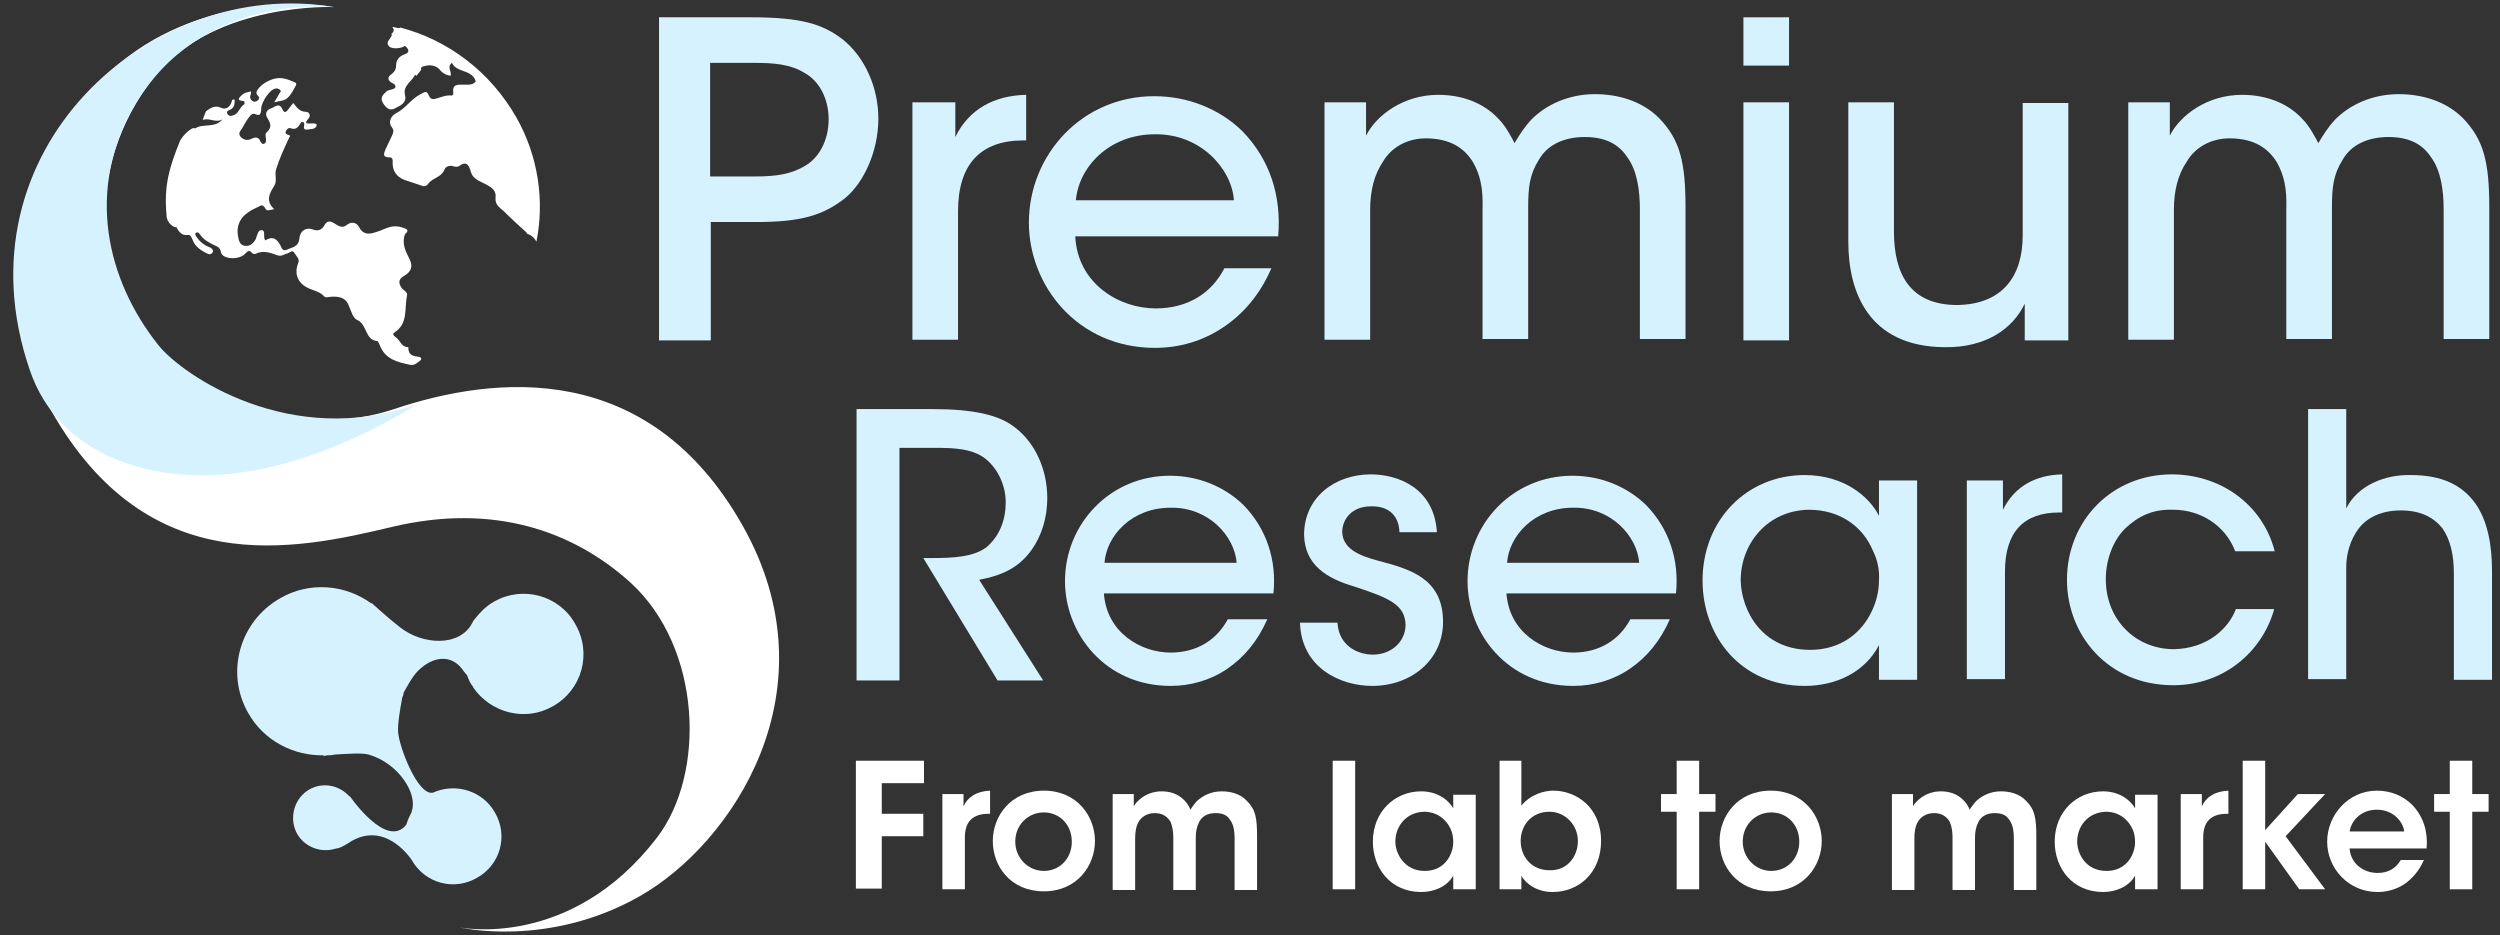 <?xml version="1.0" encoding="UTF-8"?>
<svg xmlns="http://www.w3.org/2000/svg" width="377" height="141" viewBox="0 0 377 141" fill="none">
  <rect x="0" y="0" width="377" height="141" fill="#333333" stroke="none"/>
  <path d="M113.248 2.608C120.849 2.608 124.033 3.634 127.012 5.89C130.402 8.557 132.456 13.173 132.456 17.891C132.456 22.61 130.402 27.43 127.423 29.892C124.136 32.456 120.849 33.482 114.07 33.482H107.188V51.329H99.381V2.608H113.248ZM107.085 26.61H113.864C116.946 26.61 119.308 26.302 121.465 24.969C123.417 23.84 124.958 21.276 124.958 17.994C124.958 14.711 123.417 12.147 121.363 11.019C119.206 9.686 116.843 9.48 113.556 9.48H107.085V26.61Z" fill="#D6F2FF"></path>
  <path d="M137.592 15.43H144.063V20.661C146.118 16.455 149.918 14.404 154.746 14.301V21.174H154.335C147.864 21.174 144.474 24.763 144.474 31.841V51.227H137.592V15.43Z" fill="#D6F2FF"></path>
  <path d="M162.142 35.533C162.45 42.816 168.818 46.508 174.262 46.508C179.09 46.508 182.685 44.252 184.637 40.457H191.724C189.978 44.457 187.513 47.329 184.431 49.38C181.35 51.432 177.858 52.458 174.16 52.458C162.45 52.458 155.157 43.021 155.157 33.584C155.157 23.327 163.169 14.506 174.057 14.506C179.193 14.506 183.918 16.455 187.308 19.737C191.519 24.045 193.265 29.584 192.752 35.636H162.142V35.533ZM186.075 30.2C185.767 25.481 181.042 20.148 174.16 20.25C167.175 20.25 162.655 25.276 162.244 30.2H186.075Z" fill="#D6F2FF"></path>
  <path d="M199.531 15.43H206.002V20.455C207.543 17.378 211.652 14.301 216.89 14.301C220.177 14.301 223.67 15.327 226.135 18.096C227.059 19.019 228.087 20.968 228.395 21.584C229.011 20.558 229.73 19.327 230.963 17.994C233.222 15.737 236.612 14.199 240.515 14.199C243.802 14.199 247.5 15.122 250.171 17.789C253.355 21.071 254.177 24.456 254.177 31.328V51.124H247.295V31.636C247.295 28.661 246.884 25.686 245.343 23.635C244.111 21.789 242.159 20.661 238.975 20.661C235.79 20.661 233.325 21.891 232.093 24.045C230.655 26.302 230.449 28.251 230.449 31.328V51.124H223.567V31.533C223.67 28.558 223.259 26.404 222.129 24.456C220.794 22.302 218.739 20.968 215.35 20.866C212.063 20.763 209.7 22.404 208.57 24.353C207.235 26.302 206.619 28.764 206.619 31.636V51.227H199.736V15.43H199.531Z" fill="#D6F2FF"></path>
  <path d="M262.908 2.608H269.79V9.891H262.908V2.608ZM262.908 15.43H269.79V51.329H262.908V15.43Z" fill="#D6F2FF"></path>
  <path d="M311.801 51.329H305.33V45.791C303.584 49.483 299.578 52.458 293.21 52.355C281.705 52.252 278.726 43.944 278.726 36.456V15.43H285.608V34.918C285.608 41.38 288.074 45.996 295.161 45.996C301.941 45.893 305.022 41.688 305.022 35.533V15.532H311.904V51.329H311.801Z" fill="#D6F2FF"></path>
  <path d="M320.738 15.43H327.209V20.455C328.75 17.378 332.859 14.301 338.097 14.301C341.384 14.301 344.877 15.327 347.342 18.096C348.266 19.019 349.293 20.968 349.602 21.584C350.218 20.558 350.937 19.327 352.17 17.994C354.429 15.737 357.819 14.199 361.722 14.199C365.009 14.199 368.707 15.122 371.378 17.789C374.562 21.071 375.384 24.456 375.384 31.328V51.124H368.502V31.636C368.502 28.661 368.091 25.686 366.55 23.635C365.317 21.789 363.366 20.661 360.182 20.661C356.997 20.661 354.532 21.891 353.299 24.045C351.861 26.302 351.656 28.251 351.656 31.328V51.124H344.774V31.533C344.877 28.558 344.466 26.404 343.336 24.456C342.001 22.302 339.946 20.968 336.556 20.866C333.27 20.763 330.907 22.404 329.777 24.353C328.442 26.302 327.825 28.764 327.825 31.636V51.227H320.943V15.43H320.738Z" fill="#D6F2FF"></path>
  <path d="M129.066 61.689H140.571C146.939 61.689 150.329 62.612 152.486 64.048C155.876 66.305 157.93 70.51 157.93 75.126C157.93 77.998 157.108 80.767 155.568 82.921C153.513 85.793 150.843 86.819 147.658 87.434L157.314 102.615H150.432L139.235 84.152H140.674C143.447 84.152 146.939 84.049 148.891 82.408C150.74 80.767 151.664 78.408 151.664 75.741C151.664 73.074 150.329 70.305 148.172 68.869C146.426 67.741 144.166 67.535 141.187 67.535H135.64V102.615H129.169V61.689H129.066Z" fill="#D6F2FF"></path>
  <path d="M166.456 89.281C166.764 95.332 172.003 98.409 176.522 98.409C180.528 98.409 183.507 96.46 185.151 93.383H191.108C189.67 96.666 187.616 99.127 185.048 100.871C182.48 102.615 179.501 103.435 176.522 103.435C166.661 103.435 160.601 95.537 160.601 87.639C160.601 79.023 167.38 71.741 176.42 71.741C180.734 71.741 184.637 73.382 187.513 76.151C191.005 79.741 192.546 84.46 192.033 89.486H166.456V89.281ZM186.486 84.87C186.178 80.87 182.274 76.459 176.522 76.562C170.667 76.562 166.867 80.767 166.559 84.87H186.486Z" fill="#D6F2FF"></path>
  <path d="M211.035 80.357C211.035 77.998 209.597 76.254 206.721 76.357C203.948 76.357 202.407 78.203 202.407 80.254C202.51 82.613 204.667 83.742 207.851 84.562C212.473 85.793 217.507 87.126 217.609 93.588C217.712 99.435 212.884 103.435 206.927 103.435C202.202 103.435 196.244 100.768 196.039 93.896H201.688C201.893 97.486 204.872 98.717 207.029 98.717C209.803 98.717 211.96 96.768 211.96 94.204C211.857 91.229 209.597 90.204 204.256 88.46C200.045 87.229 196.758 85.178 196.655 80.665C196.655 75.023 201.277 71.536 206.721 71.536C210.83 71.536 216.274 73.587 216.685 80.254H211.035V80.357Z" fill="#D6F2FF"></path>
  <path d="M227.162 89.281C227.47 95.332 232.709 98.409 237.228 98.409C241.234 98.409 244.213 96.46 245.857 93.383H251.814C250.376 96.666 248.322 99.127 245.754 100.871C243.186 102.615 240.207 103.435 237.228 103.435C227.367 103.435 221.307 95.537 221.307 87.639C221.307 79.023 228.086 71.741 237.126 71.741C241.44 71.741 245.343 73.382 248.219 76.151C251.712 79.741 253.252 84.46 252.739 89.486H227.162V89.281ZM247.192 84.87C246.884 80.87 242.981 76.459 237.228 76.562C231.373 76.562 227.573 80.767 227.265 84.87H247.192Z" fill="#D6F2FF"></path>
  <path d="M288.998 102.512H283.349V97.281C281.294 101.281 276.98 103.435 272.152 103.435C262.497 103.435 256.745 95.948 256.745 87.537C256.745 78.408 263.421 71.638 272.152 71.638C278.11 71.638 281.911 74.921 283.349 77.793V72.459H289.101V102.512H288.998ZM262.497 87.537C262.6 92.05 265.681 97.999 272.974 97.999C277.596 97.999 280.781 95.435 282.321 92.05C282.938 90.716 283.349 89.178 283.349 87.537C283.451 85.998 283.143 84.46 282.424 83.024C280.986 79.536 277.596 76.869 272.769 76.869C266.606 76.972 262.497 81.895 262.497 87.537Z" fill="#D6F2FF"></path>
  <path d="M296.599 72.459H302.043V76.869C303.79 73.382 306.871 71.638 310.98 71.536V77.28H310.569C305.125 77.28 302.351 80.254 302.351 86.203V102.41H296.599V72.459Z" fill="#D6F2FF"></path>
  <path d="M342.925 91.947C341.076 98.409 335.221 103.333 327.723 103.333C317.862 103.333 311.699 95.743 311.699 87.434C311.699 78.511 318.478 71.536 327.517 71.536C334.708 71.536 341.179 75.946 343.028 83.126H337.07C335.529 79.126 331.729 76.869 327.723 76.869C324.641 76.767 322.484 77.793 320.43 79.741C318.684 81.485 317.554 84.357 317.554 87.332C317.554 93.486 322.073 97.897 327.826 97.897C332.859 97.794 336.043 94.819 337.173 91.845H342.925V91.947Z" fill="#D6F2FF"></path>
  <path d="M348.061 61.689H353.813V76.664C355.559 73.177 359.668 71.536 363.571 71.638C368.296 71.638 371.275 73.177 373.227 75.844C375.076 78.408 375.795 81.998 375.795 86.101V102.512H370.043V86.409C370.043 83.742 369.529 81.382 368.296 79.639C366.961 77.998 365.009 76.972 362.031 76.972C359.052 76.972 356.895 78.1 355.662 79.741C354.43 81.382 353.813 83.537 353.813 85.485V102.41H348.061V61.689Z" fill="#D6F2FF"></path>
  <path d="M129.066 114.718H139.338V118.103H132.97V122.719H139.235V126.103H132.97V134.001H129.066V114.718Z" fill="white"></path>
  <path d="M142.009 119.744H145.296V121.59C145.912 120.257 147.145 119.334 149.302 119.231V122.719H149.096C146.734 122.719 145.501 123.847 145.501 126.309V134.104H142.112V119.744H142.009Z" fill="white"></path>
  <path d="M149.713 126.821C149.713 123.129 152.383 119.231 157.417 119.231C162.45 119.231 165.12 123.129 165.12 126.821C165.12 130.514 162.45 134.412 157.417 134.412C152.383 134.412 149.713 130.617 149.713 126.821ZM153.102 126.924C153.102 129.386 155.054 131.335 157.417 131.335C159.779 131.335 161.628 129.488 161.628 126.924C161.628 124.36 159.779 122.513 157.417 122.513C155.054 122.513 153.102 124.36 153.102 126.924Z" fill="white"></path>
  <path d="M167.791 119.744H170.975V121.59C171.283 120.975 172.721 119.334 175.187 119.334C176.317 119.334 177.652 119.642 178.679 120.77C178.987 121.077 179.398 121.693 179.501 122.103C179.809 121.693 180.117 121.18 180.528 120.77C181.452 119.949 182.685 119.334 184.226 119.334C185.458 119.334 186.999 119.642 188.026 120.77C189.362 122.103 189.567 123.334 189.567 126.309V134.207H186.178V126.411C186.178 125.488 186.075 124.462 185.561 123.744C185.15 123.026 184.534 122.616 183.301 122.616C182.069 122.616 181.247 123.129 180.836 123.949C180.425 124.77 180.323 125.488 180.323 126.309V134.207H176.933V126.309C176.933 125.488 176.83 124.667 176.522 123.949C176.111 123.231 175.392 122.616 174.16 122.616C172.927 122.616 172.105 123.231 171.694 123.949C171.283 124.667 171.181 125.591 171.181 126.411V134.207H167.791V119.744Z" fill="white"></path>
  <path d="M200.969 114.718H204.359V134.104H200.969V114.718Z" fill="white"></path>
  <path d="M222.54 134.104H219.15V132.053C218.226 133.694 216.274 134.514 214.322 134.514C209.7 134.514 207.029 130.924 207.029 126.924C207.029 122.411 210.316 119.334 214.322 119.334C216.89 119.334 218.534 120.77 219.15 121.898V119.847H222.54V134.104ZM210.419 126.924C210.419 128.668 211.754 131.335 214.836 131.335C216.787 131.335 218.02 130.309 218.636 129.078C218.945 128.463 219.15 127.745 219.15 127.027C219.15 126.309 219.047 125.591 218.739 124.975C218.123 123.642 216.787 122.411 214.733 122.411C211.96 122.513 210.419 124.667 210.419 126.924Z" fill="white"></path>
  <path d="M226.032 114.718H229.422V121.488C230.86 119.744 232.914 119.231 234.25 119.231C237.639 119.231 241.44 121.693 241.44 126.821C241.44 131.642 238.05 134.514 234.147 134.514C231.887 134.514 230.141 133.386 229.422 132.053V134.104H226.135V114.718H226.032ZM237.947 126.821C237.947 124.462 236.098 122.411 233.633 122.411C230.963 122.411 229.319 124.462 229.319 126.821C229.319 129.181 230.963 131.232 233.633 131.232C236.407 131.335 237.947 129.078 237.947 126.821Z" fill="white"></path>
  <path d="M252.842 122.411H250.479V119.744H252.842V114.718H256.231V119.744H258.696V122.411H256.231V134.104H252.842V122.411Z" fill="white"></path>
  <path d="M259.313 126.821C259.313 123.129 261.983 119.231 267.017 119.231C272.05 119.231 274.72 123.129 274.72 126.821C274.72 130.514 272.05 134.412 267.017 134.412C261.983 134.412 259.313 130.617 259.313 126.821ZM262.805 126.924C262.805 129.386 264.757 131.335 267.119 131.335C269.482 131.335 271.331 129.488 271.331 126.924C271.331 124.36 269.482 122.513 267.119 122.513C264.757 122.513 262.805 124.36 262.805 126.924Z" fill="white"></path>
  <path d="M285.3 119.744H288.485V121.59C288.793 120.975 290.231 119.334 292.696 119.334C293.826 119.334 295.161 119.642 296.188 120.77C296.497 121.077 296.907 121.693 297.01 122.103C297.318 121.693 297.626 121.18 298.037 120.77C298.962 119.949 300.194 119.334 301.735 119.334C302.968 119.334 304.509 119.642 305.536 120.77C306.871 122.103 307.076 123.334 307.076 126.309V134.207H303.687V126.411C303.687 125.488 303.584 124.462 303.071 123.744C302.66 123.026 302.043 122.616 300.811 122.616C299.578 122.616 298.756 123.129 298.345 123.949C297.935 124.77 297.832 125.488 297.832 126.309V134.207H294.442V126.309C294.442 125.488 294.339 124.667 294.031 123.949C293.62 123.231 292.901 122.616 291.669 122.616C290.436 122.616 289.614 123.231 289.204 123.949C288.793 124.667 288.69 125.591 288.69 126.411V134.207H285.3V119.744Z" fill="white"></path>
  <path d="M325.36 134.104H321.971V132.053C321.046 133.694 319.095 134.514 317.143 134.514C312.521 134.514 309.85 130.924 309.85 126.924C309.85 122.411 313.137 119.334 317.143 119.334C319.711 119.334 321.354 120.77 321.971 121.898V119.847H325.36V134.104ZM313.24 126.924C313.24 128.668 314.472 131.335 317.657 131.335C319.608 131.335 320.841 130.309 321.457 129.078C321.765 128.463 321.971 127.745 321.971 127.027C321.971 126.309 321.868 125.591 321.56 124.975C320.943 123.642 319.608 122.411 317.554 122.411C314.78 122.513 313.24 124.667 313.24 126.924Z" fill="white"></path>
  <path d="M328.75 119.744H332.037V121.59C332.653 120.257 333.886 119.334 336.043 119.231V122.719H335.838C333.475 122.719 332.242 123.847 332.242 126.309V134.104H328.853V119.744H328.75Z" fill="white"></path>
  <path d="M338.2 114.718H341.59V125.18L346.52 119.744H350.629L344.671 126.103L350.629 134.104H346.726L341.59 126.924V134.104H338.2V114.718Z" fill="white"></path>
  <path d="M354.327 128.052C354.532 130.309 356.484 131.642 358.538 131.642C360.182 131.642 361.312 130.924 362.031 129.693H365.523C364.804 131.335 363.777 132.463 362.647 133.283C361.414 134.104 359.976 134.514 358.538 134.514C354.121 134.514 350.937 130.924 350.937 126.924C350.937 122.924 354.121 119.231 358.435 119.231C360.592 119.231 362.441 120.052 363.777 121.385C365.523 123.231 366.139 125.488 365.934 127.95H354.327V128.052ZM362.544 125.385C362.441 124.052 361.003 122.103 358.435 122.103C355.867 122.103 354.532 123.949 354.327 125.385H362.544Z" fill="white"></path>
  <path d="M369.426 122.411H367.064V119.744H369.426V114.718H372.816V119.744H375.281V122.411H372.816V134.104H369.426V122.411Z" fill="white"></path>
  <path d="M50.384 1.07C50.384 1.07 36.415 -1.495 23.164 5.993C9.914 13.481 -6.829 36.354 7.757 61.997C22.342 87.639 44.221 83.024 59.218 79.434C74.42 75.844 86.438 80.049 95.067 87.844C105.852 97.691 106.468 116.667 99.073 126.309C86.028 143.335 69.284 139.848 69.284 139.848C69.284 139.848 82.638 143.028 96.505 135.13C110.372 127.232 126.087 104.051 111.912 79.126C97.737 54.201 74.729 56.56 59.424 61.689C45.968 66.202 31.69 60.561 25.424 54.919C14.022 44.56 12.071 25.379 23.472 11.327C32.614 0.249 50.384 1.07 50.384 1.07Z" fill="white"></path>
  <path d="M50.385 1.069C50.385 1.069 30.149 -1.29 20.185 16.147C12.995 28.558 15.974 42.098 23.883 52.047C27.581 56.663 43.913 67.74 62.813 60.971C62.813 60.971 50.179 69.484 35.798 71.331C23.164 72.972 8.886 68.869 4.47 55.74C-6.829 22.712 22.753 -3.649 50.385 1.069Z" fill="#D6F2FF"></path>
  <path d="M60.656 34.303C59.116 33.79 58.191 34.508 56.959 34.918C56.034 35.226 54.904 35.636 54.185 34.303C53.877 33.687 53.158 33.277 52.336 33.892C51.72 34.405 51.206 34.2 50.59 33.79C49.974 33.379 49.358 33.072 48.844 34.097C48.536 34.61 47.919 34.918 47.2 34.61C46.173 34.2 45.249 34.815 45.146 35.944C45.043 37.277 44.016 37.277 43.194 37.687C42.578 37.892 42.475 37.38 42.27 36.969C41.756 36.046 41.14 35.533 40.01 36.251C39.599 35.739 40.113 34.815 39.497 34.713C38.88 34.61 38.778 35.533 38.572 36.046C38.161 36.764 37.648 37.175 36.929 37.072C36.21 36.969 36.004 36.354 35.901 35.636C35.593 34.097 36.21 32.764 37.545 31.943C37.956 31.636 38.469 31.431 38.88 31.225C39.291 31.02 39.599 30.713 40.01 31.431C40.216 31.943 40.729 31.636 41.346 31.533C40.01 30.302 40.627 29.174 41.346 28.046C41.859 27.225 41.346 26.405 41.654 25.481C42.167 23.84 42.886 22.302 43.605 20.763C43.708 20.558 43.913 20.456 43.503 20.353C43.194 20.25 42.989 20.148 43.092 19.84C43.194 19.532 43.503 19.225 43.811 19.327C44.53 19.635 44.941 19.225 45.249 18.712C45.352 18.507 45.454 18.302 45.66 18.404C45.968 18.507 45.865 18.712 45.865 18.917C45.762 19.327 45.865 19.635 46.379 19.532C46.892 19.43 47.508 19.532 47.714 19.02C47.919 18.609 47.406 18.609 47.098 18.609C46.481 18.609 45.66 18.814 46.584 17.789C46.892 17.378 46.584 16.866 46.173 16.866C45.146 16.866 44.735 16.148 44.222 15.532C43.913 15.942 43.708 16.148 43.503 16.455C43.194 16.866 42.886 17.173 42.578 16.455C42.065 15.327 41.346 16.25 40.832 16.353C40.216 16.558 39.907 17.173 40.318 17.789C40.832 18.609 41.037 19.225 40.216 19.943C39.907 20.25 40.113 20.661 40.113 21.071C40.113 21.379 40.113 21.584 39.805 21.686C39.497 21.789 39.394 21.481 39.291 21.379C38.983 20.558 38.469 20.661 37.853 20.968C37.34 21.174 36.826 21.174 36.312 20.661C35.799 20.045 36.312 19.738 36.518 19.327C36.826 18.814 37.134 18.199 37.545 17.686C37.853 17.378 37.956 16.968 38.675 17.276C39.394 17.584 39.394 16.66 39.394 16.25C39.497 15.327 40.627 13.583 41.448 13.378C41.756 13.275 42.065 13.378 42.27 13.583C42.475 13.788 42.167 13.993 42.065 14.199C41.859 14.609 41.654 14.917 41.346 15.43C42.065 15.224 42.886 15.224 43.297 14.814C43.913 14.301 44.222 13.583 44.632 12.865C44.735 12.763 44.633 12.455 44.53 12.455C43.4 11.942 42.373 11.532 41.14 11.942C40.216 12.25 39.394 12.763 38.88 13.481C38.675 13.788 38.572 13.993 38.778 14.301C38.983 14.506 39.291 14.814 38.88 15.122C38.675 15.327 38.367 15.43 38.059 15.224C37.75 15.019 37.648 14.711 37.75 14.404C37.853 14.199 37.853 13.993 37.853 13.788C37.34 13.891 36.826 13.993 36.518 14.301C36.21 14.609 35.491 15.122 36.62 15.224C36.929 15.224 36.929 15.635 36.826 15.737C36.107 16.148 36.004 17.173 35.182 17.378C34.874 17.481 34.669 17.584 34.361 17.276C34.053 16.866 34.361 16.66 34.669 16.558C35.388 16.25 35.388 15.635 35.388 15.019C34.874 14.917 34.977 15.327 34.874 15.532C34.566 16.25 33.95 16.558 33.334 16.25C32.409 15.84 31.793 16.25 31.074 16.763C30.868 17.173 30.765 17.584 30.56 18.096C31.587 17.686 32.512 18.609 33.539 17.994C32.409 19.43 30.56 18.507 29.328 19.43C29.533 19.02 28.198 19.532 27.17 21.174C25.527 25.276 24.705 27.943 25.116 32.456C25.116 33.79 26.554 34.508 26.554 34.2C27.068 35.123 27.479 35.533 28.3 35.431C28.814 35.328 28.917 35.944 29.122 36.354C29.533 37.277 30.355 37.79 31.176 38.2C31.485 38.405 31.895 38.405 32.101 37.995C32.204 37.687 31.895 37.38 31.587 37.277C30.765 36.969 30.149 36.456 29.636 35.739C29.533 35.533 29.328 35.328 29.533 35.123C29.841 34.918 29.944 35.123 30.149 35.328C30.663 36.149 31.485 36.559 32.306 36.969C32.82 37.175 33.231 37.38 33.334 38.098C33.642 39.123 36.004 39.226 36.929 38.303C37.34 37.892 37.545 37.585 38.059 38.2C38.161 38.303 38.367 38.303 38.469 38.303C39.702 37.687 40.729 38.098 41.859 38.508C42.475 38.713 42.886 38.303 43.4 38.2C43.708 38.098 44.119 37.585 44.427 38.2C44.735 38.713 45.249 39.021 44.941 39.739C44.324 41.38 44.941 42.816 46.687 43.534C47.406 43.842 48.33 44.047 48.844 44.662C49.152 44.97 49.46 44.765 49.768 44.765C51.001 44.662 52.131 44.765 52.644 46.201C52.953 46.919 53.261 48.047 53.877 48.252C55.418 48.97 55.007 51.227 56.856 51.432C57.061 51.432 57.164 51.842 57.267 52.047C58.089 54.201 59.937 54.612 61.889 55.022C62.505 55.124 62.916 54.714 63.327 54.406C63.738 54.099 63.43 53.791 63.019 53.791C62.197 53.688 61.581 53.483 61.581 52.458V52.355C60.451 52.355 60.348 51.227 59.629 50.816C59.218 50.509 59.218 50.304 59.526 50.099C61.581 48.765 60.965 46.508 61.376 44.56C61.478 44.047 60.965 43.842 60.656 43.534C60.04 42.713 60.04 42.098 60.965 41.585C61.992 40.97 62.3 40.252 61.786 39.123C61.17 37.892 60.554 36.764 61.067 35.328C61.786 34.713 61.376 34.508 60.656 34.303Z" fill="white"></path>
  <path d="M63.532 10.506C63.327 10.198 63.738 9.993 63.943 9.993C64.868 9.685 65.792 9.891 66.306 10.506C66.819 11.121 67.333 11.327 67.949 11.429C68.155 10.711 67.333 10.096 68.155 9.48C68.874 11.019 71.133 10.403 71.75 12.25C71.339 12.865 70.62 12.763 69.901 12.763C69.079 12.763 68.155 12.66 68.36 13.993C68.36 14.301 68.257 14.404 68.052 14.404C67.23 14.301 66.409 14.711 65.587 14.917C65.073 15.019 64.868 14.814 64.662 14.404C64.354 13.583 64.046 13.891 63.43 14.199C61.992 14.917 61.17 16.353 59.732 17.071C59.116 17.378 58.397 18.301 59.115 19.225C59.424 19.635 59.321 20.045 59.115 20.455C58.807 21.071 58.499 21.789 58.191 22.404C57.883 23.122 57.575 23.738 58.807 23.738C59.218 23.738 59.218 24.148 59.218 24.353C59.116 25.994 60.04 26.917 61.581 27.328C62.197 27.533 62.813 27.738 63.43 27.943C63.841 28.148 64.251 28.148 64.56 27.738C65.176 26.815 66.511 26.815 67.025 25.584C67.127 25.174 67.744 24.866 68.36 25.071C68.668 25.174 68.977 25.174 69.182 25.071C70.415 24.148 70.723 24.969 71.031 25.994C71.442 27.225 72.777 27.43 73.701 28.046C74.421 28.456 74.831 28.969 74.729 29.789C74.626 30.815 75.242 31.225 75.961 31.841C77.091 32.969 78.221 33.995 79.351 35.02C79.454 35.123 79.454 35.226 79.454 35.226C80.07 35.431 80.584 35.841 80.892 36.456C82.124 30.302 81.2 23.635 77.913 17.789C73.907 10.711 67.436 5.993 60.348 4.147C60.143 4.454 59.013 3.839 59.218 4.147C59.629 4.66 59.116 5.07 58.91 5.172H59.115C59.013 5.89 57.986 6.301 58.705 7.019C59.116 7.429 60.554 7.326 61.067 6.916C61.684 7.429 61.889 7.942 60.862 8.249C60.143 8.557 59.732 9.07 59.732 9.891C59.732 10.403 59.526 10.814 59.115 11.121C58.191 11.737 58.602 12.25 59.218 12.557C59.424 12.66 59.629 12.763 59.629 13.07C59.629 13.378 59.321 13.378 59.115 13.481C58.807 13.583 58.397 13.583 58.191 13.891C57.575 14.404 57.267 14.917 57.883 15.737C58.397 16.455 58.91 16.763 59.732 16.25C60.554 15.84 61.375 15.43 61.067 14.301C60.759 12.968 61.992 12.352 62.505 11.429C62.608 11.224 62.711 11.327 62.813 11.429" fill="white"></path>
  <path d="M74.523 90.716C73.393 91.332 72.469 92.255 71.647 93.281C71.442 93.486 71.339 93.691 71.236 93.896C69.387 97.589 63.738 97.281 60.348 94.614C58.602 93.281 56.034 90.922 56.034 90.922V91.024C52.131 88.152 46.687 87.639 42.27 90.204C36.107 93.691 33.95 101.486 37.442 107.538C39.805 111.744 44.324 114 48.844 113.898L48.741 114C48.741 114 48.947 114 49.357 113.898C49.768 113.898 50.076 113.898 50.385 113.795C52.131 113.692 54.596 113.487 55.623 113.795C60.143 115.128 63.019 119.744 62.094 122.308V122.411C61.786 123.026 61.478 123.642 61.273 124.36C58.294 128.155 52.747 120.052 52.747 120.052V120.154C51.206 118.411 48.741 117.898 46.687 119.026C44.324 120.36 43.502 123.437 44.838 125.796C46.07 127.847 48.536 128.668 50.693 127.95C51.104 127.95 51.72 127.642 52.542 127.129C58.088 123.437 62.094 129.693 62.094 129.693C64.046 133.181 68.463 134.412 71.955 132.36C75.448 130.411 76.68 126.001 74.626 122.514C72.777 119.231 68.668 118 65.279 119.539H65.176C62.916 119.847 60.143 112.462 60.04 110.41C59.937 109.179 60.348 106.923 60.656 105.179C60.759 104.974 60.862 104.769 60.862 104.461C61.17 103.948 62.094 102.102 63.019 101.179C65.279 98.922 67.949 98.717 69.593 100.768C69.901 101.179 70.106 101.486 70.415 101.794C70.62 102.204 70.723 102.717 71.031 103.128C71.133 103.333 71.236 103.435 71.339 103.538V103.64C74.01 107.538 79.248 108.872 83.357 106.512C87.774 104.051 89.315 98.512 86.747 94.101C84.384 89.793 78.837 88.255 74.523 90.716Z" fill="#D6F2FF"></path>
</svg>
